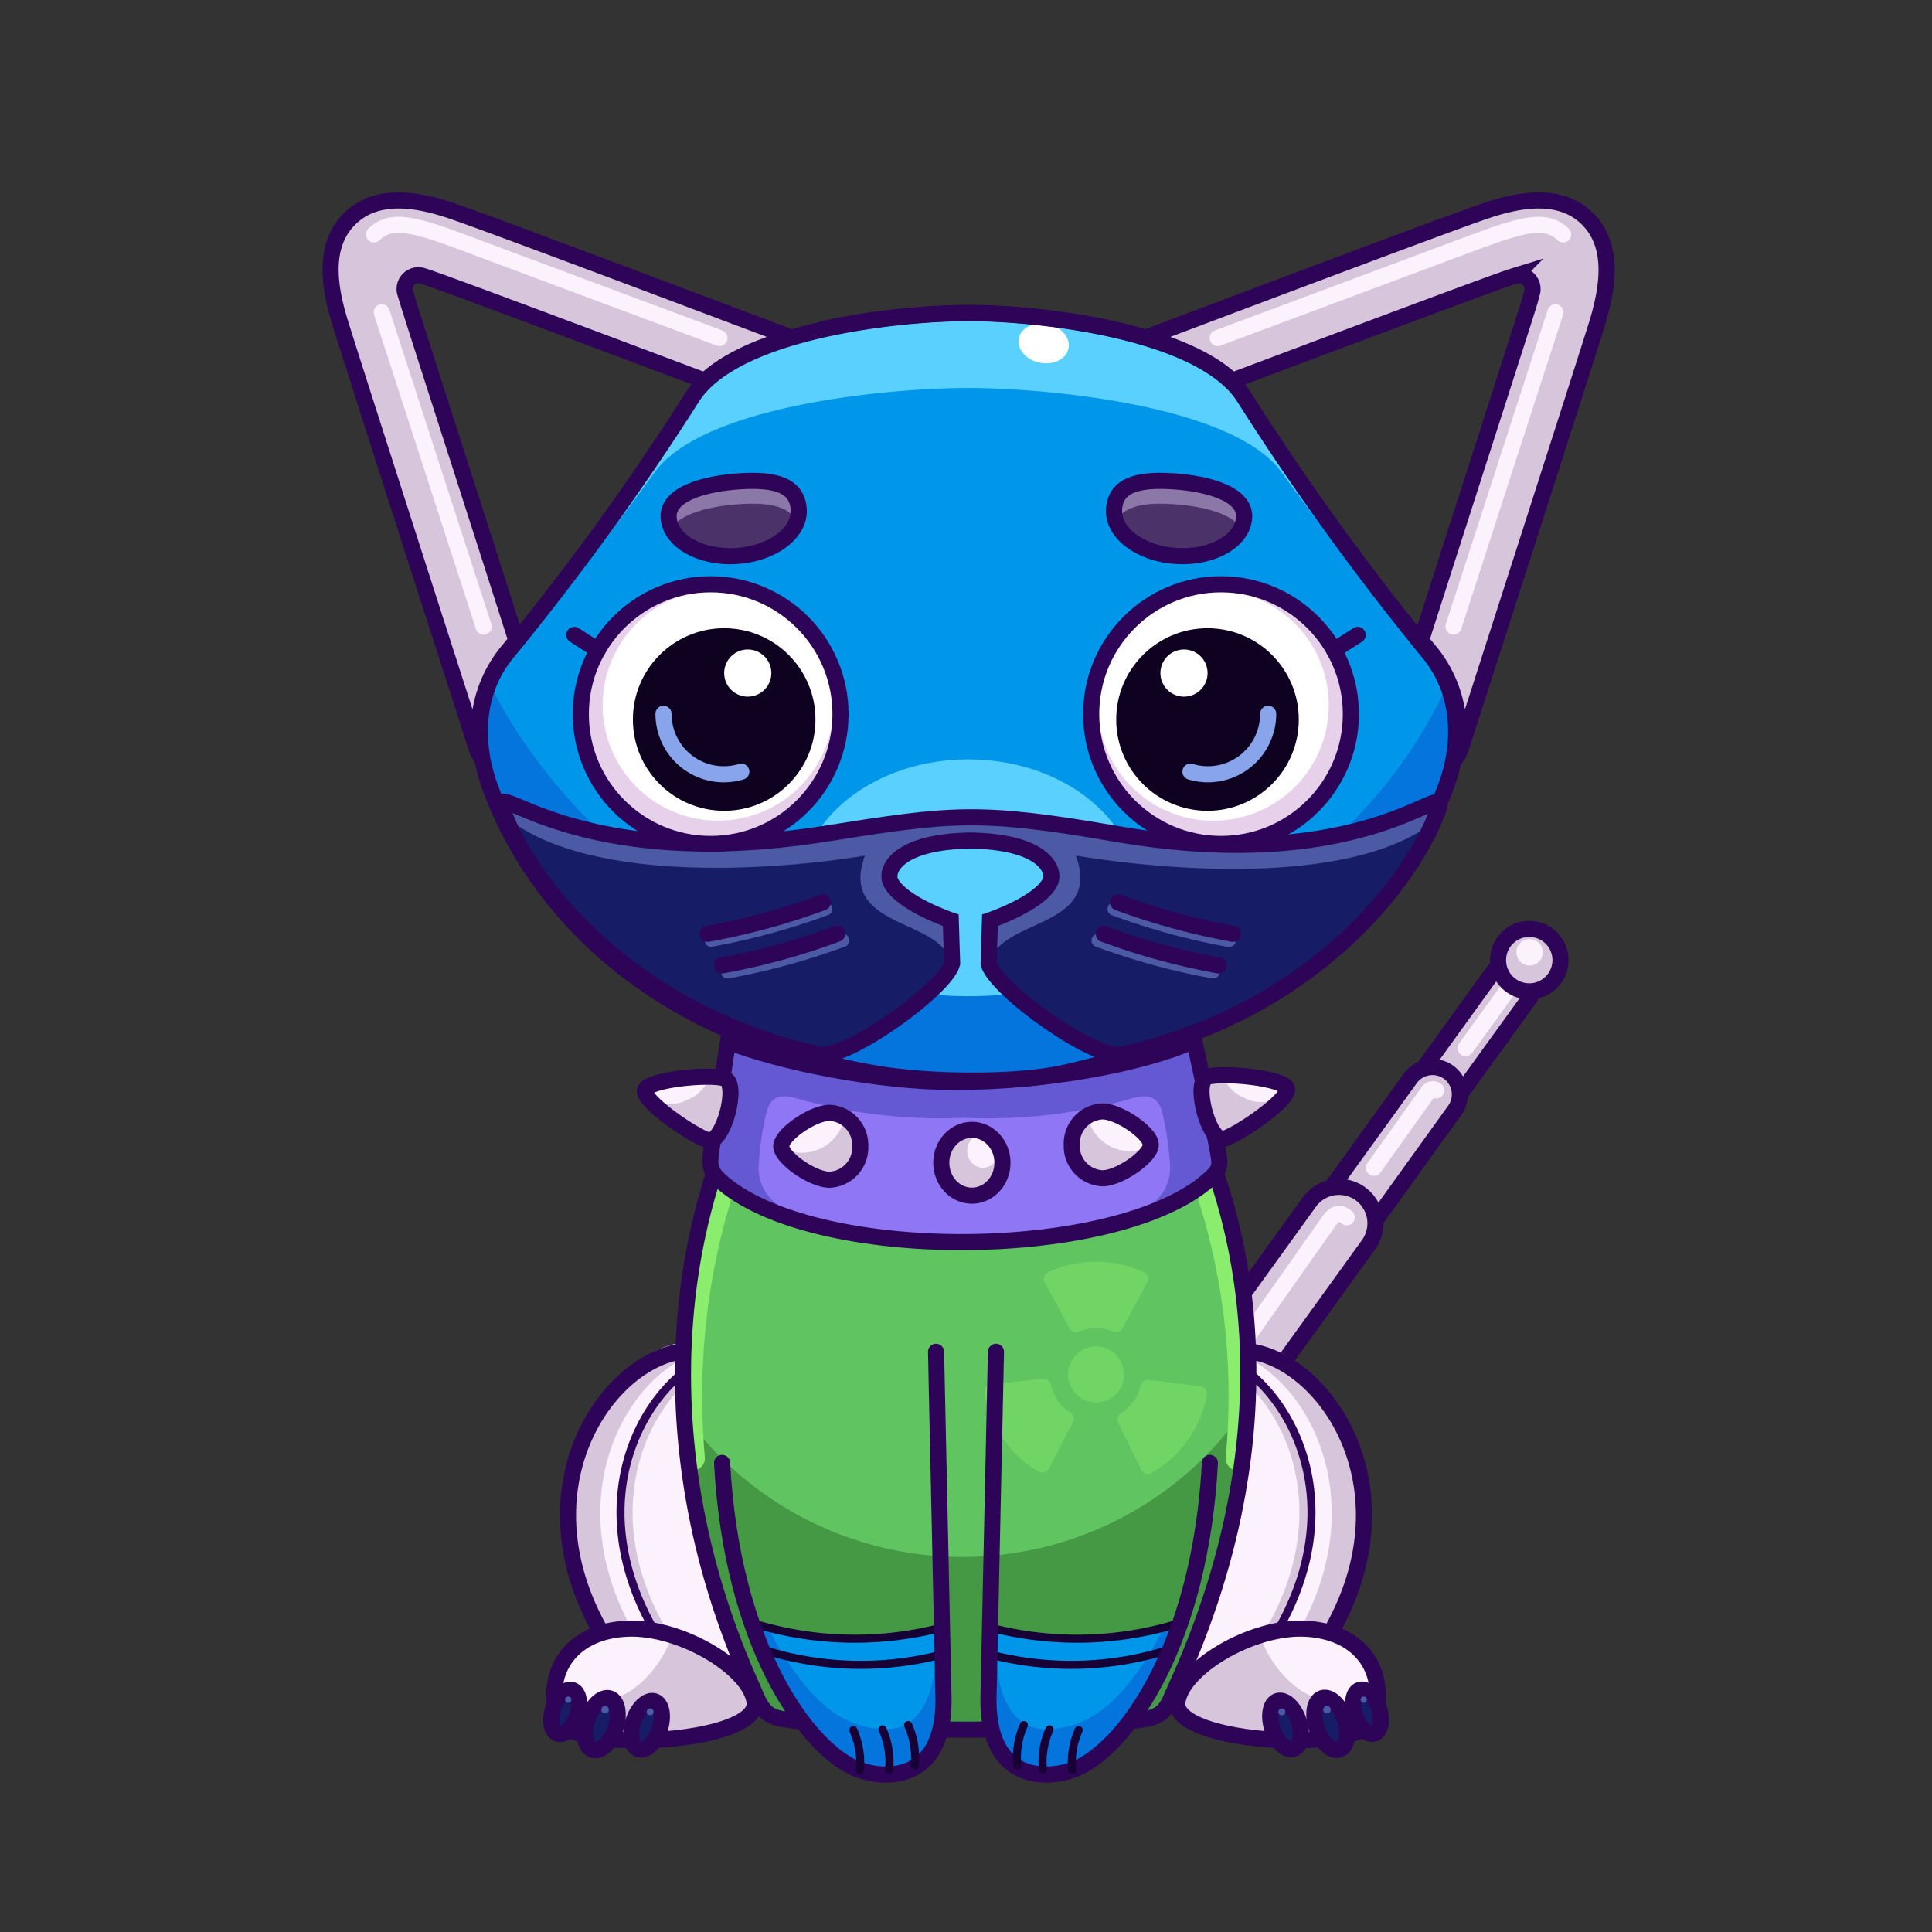 <svg xmlns="http://www.w3.org/2000/svg" viewBox="0 0 240 240">
  <rect x="0" y="0" width="240" height="240" fill="#333333" stroke="none"/>
  <svg id="tail" xmlns="http://www.w3.org/2000/svg" viewBox="0 0 240 240"><defs><style>.prefix_lmpHl88W_p_cls-1{fill:#d7c6db;}.prefix_lmpHl88W_p_cls-2,.prefix_lmpHl88W_p_cls-3{fill:none;stroke-linecap:round;stroke-linejoin:round;stroke-width:2px;}.prefix_lmpHl88W_p_cls-2{stroke:#2d0457;}.prefix_lmpHl88W_p_cls-3{stroke:#fcf2fd;}.prefix_lmpHl88W_p_cls-4{fill:#fcf2fd;}</style></defs><g id="_05" data-name="05"><path class="prefix_lmpHl88W_p_cls-1" d="M189.39,120.08A2.8,2.8,0,0,1,190,124l-9.6,13.29L175.9,134l9.59-13.28A2.79,2.79,0,0,1,189.39,120.08Z"/><path class="prefix_lmpHl88W_p_cls-2" d="M189.39,120.08A2.8,2.8,0,0,1,190,124l-9.6,13.29L175.9,134l9.59-13.28A2.79,2.79,0,0,1,189.39,120.08Z"/><path class="prefix_lmpHl88W_p_cls-1" d="M179.93,133.18a3.41,3.41,0,0,1,.77,4.77L169,154.21l-5.54-4L175.16,134A3.42,3.42,0,0,1,179.93,133.18Z"/><path class="prefix_lmpHl88W_p_cls-2" d="M179.93,133.18a3.41,3.41,0,0,1,.77,4.77L169,154.21l-5.54-4L175.16,134A3.42,3.42,0,0,1,179.93,133.18Z"/><path class="prefix_lmpHl88W_p_cls-1" d="M169,148.3a4.54,4.54,0,0,1,1,6.33l-14.38,19.93-7.35-5.31,14.38-19.92A4.54,4.54,0,0,1,169,148.3Z"/><path class="prefix_lmpHl88W_p_cls-2" d="M169,148.3a4.54,4.54,0,0,1,1,6.33l-14.38,19.93-7.35-5.31,14.38-19.92A4.54,4.54,0,0,1,169,148.3Z"/><path class="prefix_lmpHl88W_p_cls-3" d="M182.07,130.2l6.09-8.44a1.4,1.4,0,0,1,2-.31"/><circle class="prefix_lmpHl88W_p_cls-1" cx="189.97" cy="119.27" r="3.88"/><circle class="prefix_lmpHl88W_p_cls-2" cx="189.97" cy="119.27" r="3.88"/><circle class="prefix_lmpHl88W_p_cls-4" cx="190.01" cy="118.3" r="1.64"/><path class="prefix_lmpHl88W_p_cls-3" d="M170.68,145.06l6.74-9.45a.72.72,0,0,1,1-.17"/><path class="prefix_lmpHl88W_p_cls-3" d="M153.44,168.23l11.65-16.54c.64-.88,1.26-1.26,2.21-.47"/></g></svg>
<svg id="ears" xmlns="http://www.w3.org/2000/svg" viewBox="0 0 240 240"><defs><style>.prefix_r_C05lTfr-_cls-1{fill:#d7c6db;}.prefix_r_C05lTfr-_cls-2,.prefix_r_C05lTfr-_cls-3{fill:none;stroke-width:2px;}.prefix_r_C05lTfr-_cls-2{stroke:#fcf2fd;stroke-linecap:round;stroke-linejoin:round;}.prefix_r_C05lTfr-_cls-3{stroke:#2d0457;stroke-miterlimit:10;}</style></defs><g id="_04" data-name="04"><path class="prefix_r_C05lTfr-_cls-1" d="M197.13,27.11c-3.65-3.52-9.26-2.1-13.16-.72-5.76,2-33.66,12.54-41.6,15.53,4.3,1.27,8.17,3,10.69,5.38,11.42-4.3,29.46-11.07,33.84-12.61.47-.17.9-.31,1.29-.43a1.71,1.71,0,0,1,2.11,2.15L190,37.52c-1.44,4.63-9,28-13.48,42.06l1.25,1.51a15.73,15.73,0,0,1,3.12,13,4.56,4.56,0,0,0,.58-1.12c.14-.46,14.85-46.11,16.93-52.8C199.58,36.23,200.77,30.62,197.13,27.11Z"/><path class="prefix_r_C05lTfr-_cls-2" d="M194.18,29.12c-2.05-2-4.82-1.33-10.75.87-4.39,1.63-21,7.85-32.16,12"/><line class="prefix_r_C05lTfr-_cls-2" x1="193.22" y1="38.79" x2="180.56" y2="77.83"/><path class="prefix_r_C05lTfr-_cls-3" d="M197.13,27.11c-3.65-3.52-9.26-2.1-13.16-.72-5.76,2-33.66,12.54-41.6,15.53,4.3,1.27,8.17,3,10.69,5.38,11.42-4.3,29.46-11.07,33.84-12.61.47-.17.9-.31,1.29-.43a1.71,1.71,0,0,1,2.11,2.15L190,37.52c-1.44,4.63-9,28-13.48,42.06l1.25,1.51a15.73,15.73,0,0,1,3.12,13,4.56,4.56,0,0,0,.58-1.12c.14-.46,14.85-46.11,16.93-52.8C199.58,36.23,200.77,30.62,197.13,27.11Z"/><path class="prefix_r_C05lTfr-_cls-1" d="M43.51,27.11c3.65-3.52,9.26-2.1,13.16-.72,5.76,2,33.65,12.54,41.6,15.53-4.3,1.27-8.17,3-10.69,5.38C76.15,43,58.12,36.23,53.74,34.69c-.47-.17-.9-.31-1.29-.43a1.71,1.71,0,0,0-2.11,2.15l.34,1.11c1.44,4.63,9,28,13.47,42.06l-1.24,1.51a15.73,15.73,0,0,0-3.12,13,4.24,4.24,0,0,1-.58-1.12c-.15-.46-14.85-46.11-16.93-52.8C41.06,36.23,39.86,30.62,43.51,27.11Z"/><path class="prefix_r_C05lTfr-_cls-2" d="M46.45,29.12c2.06-2,4.83-1.33,10.75.87,4.39,1.63,21,7.85,32.17,12"/><line class="prefix_r_C05lTfr-_cls-2" x1="47.42" y1="38.79" x2="60.08" y2="77.83"/><path class="prefix_r_C05lTfr-_cls-3" d="M43.51,27.11c3.65-3.52,9.26-2.1,13.16-.72,5.76,2,33.65,12.54,41.6,15.53-4.3,1.27-8.17,3-10.69,5.38C76.15,43,58.12,36.23,53.74,34.69c-.47-.17-.9-.31-1.29-.43a1.71,1.71,0,0,0-2.11,2.15l.34,1.11c1.44,4.63,9,28,13.47,42.06l-1.24,1.51a15.73,15.73,0,0,0-3.12,13,4.24,4.24,0,0,1-.58-1.12c-.15-.46-14.85-46.11-16.93-52.8C41.06,36.23,39.86,30.62,43.51,27.11Z"/></g></svg>
<svg id="legs" xmlns="http://www.w3.org/2000/svg" viewBox="0 0 240 240"><defs><style>.prefix_NYwVar6Ohk_cls-1{fill:#fcf2fd;}.prefix_NYwVar6Ohk_cls-2{fill:#d7c6db;}.prefix_NYwVar6Ohk_cls-3,.prefix_NYwVar6Ohk_cls-4,.prefix_NYwVar6Ohk_cls-5{fill:none;}.prefix_NYwVar6Ohk_cls-3,.prefix_NYwVar6Ohk_cls-5{stroke:#2d0457;stroke-linecap:round;stroke-linejoin:round;}.prefix_NYwVar6Ohk_cls-3{stroke-width:2px;}.prefix_NYwVar6Ohk_cls-4{stroke:#d7c6db;stroke-miterlimit:10;}.prefix_NYwVar6Ohk_cls-6{fill:#171c66;}.prefix_NYwVar6Ohk_cls-7{fill:#4c59a5;}</style></defs><g id="_03" data-name="03"><path class="prefix_NYwVar6Ohk_cls-1" d="M160.75,208.21c.47-.56.92-1.11,1.34-1.67l.49-.65c.24-.32.48-.64.7-1s.41-.58.6-.87.25-.38.37-.58c11.69-18.21,1.29-34.49-8.23-36.54a16.75,16.75,0,0,0-3.92-.37h0q-.47,0-.93,0L138.1,208l22.64.21h0Z"/><path class="prefix_NYwVar6Ohk_cls-2" d="M156,166.93a16.75,16.75,0,0,0-3.92-.37q-.47,0-.93,0l-.29.94c.51.06,1,.14,1.53.25,9.24,2.05,19.35,18.34,8,36.55-.12.19-.24.39-.37.58s-.38.58-.58.87-.44.64-.68,1l-.47.65-.62.79,3.05,0h0c.47-.56.92-1.11,1.34-1.67l.49-.65c.24-.32.48-.64.7-1s.41-.58.6-.87.25-.38.37-.58C175.94,185.26,165.54,169,156,166.93Z"/><path class="prefix_NYwVar6Ohk_cls-3" d="M151.17,167.62A17.23,17.23,0,0,1,156,168c10.34,2.23,21.75,21.25,4.72,41.29"/><path class="prefix_NYwVar6Ohk_cls-4" d="M143.63,167.3a17.26,17.26,0,0,1,4.85.34c10.33,2.23,21.75,21.25,4.72,41.29"/><path class="prefix_NYwVar6Ohk_cls-5" d="M144.63,167.3a17.26,17.26,0,0,1,4.85.34c10.33,2.23,21.75,21.25,4.72,41.29"/><path class="prefix_NYwVar6Ohk_cls-1" d="M146.26,211.49c-.55,5.19,23.32,6.45,24.52,1.91,1.6-6.11-2-10.78-8.68-11.08S146.71,207.29,146.26,211.49Z"/><path class="prefix_NYwVar6Ohk_cls-2" d="M156.52,203.16a13.86,13.86,0,0,0,4.13,6.11c3.33,2.77,7.48,3,10.46.53a10.59,10.59,0,0,1-.33,3.6c-1.2,4.54-25.07,3.28-24.52-1.91C146.59,208.42,151.38,204.78,156.52,203.16Z"/><path class="prefix_NYwVar6Ohk_cls-3" d="M146.26,211.49c-.55,5.19,23.32,6.45,24.52,1.91,1.6-6.11-2-10.78-8.68-11.08S146.71,207.29,146.26,211.49Z"/><ellipse class="prefix_NYwVar6Ohk_cls-6" cx="169.8" cy="212.65" rx="1.55" ry="2.86" transform="translate(-59.02 65.37) rotate(-18.63)"/><ellipse class="prefix_NYwVar6Ohk_cls-3" cx="169.8" cy="212.65" rx="1.55" ry="2.86" transform="translate(-59.02 65.37) rotate(-18.63)"/><circle class="prefix_NYwVar6Ohk_cls-7" cx="169.41" cy="211.14" r="0.39"/><ellipse class="prefix_NYwVar6Ohk_cls-6" cx="159.68" cy="214.3" rx="1.71" ry="3.14" transform="translate(-60.08 62.22) rotate(-18.63)"/><ellipse class="prefix_NYwVar6Ohk_cls-3" cx="159.68" cy="214.3" rx="1.71" ry="3.14" transform="translate(-60.08 62.22) rotate(-18.63)"/><circle class="prefix_NYwVar6Ohk_cls-7" cx="159.24" cy="212.65" r="0.43"/><ellipse class="prefix_NYwVar6Ohk_cls-6" cx="165.3" cy="214.16" rx="1.83" ry="3.37" transform="translate(-59.74 64.01) rotate(-18.63)"/><ellipse class="prefix_NYwVar6Ohk_cls-3" cx="165.3" cy="214.16" rx="1.83" ry="3.37" transform="translate(-59.74 64.01) rotate(-18.63)"/><circle class="prefix_NYwVar6Ohk_cls-7" cx="164.84" cy="212.39" r="0.46"/><path class="prefix_NYwVar6Ohk_cls-1" d="M79.25,208.21c-.47-.56-.92-1.11-1.34-1.67l-.49-.65c-.24-.32-.48-.64-.7-1s-.41-.58-.6-.87-.25-.38-.37-.58C64.06,185.26,74.46,169,84,166.93a16.75,16.75,0,0,1,3.92-.37h0q.46,0,.93,0L101.9,208l-22.64.21h0Z"/><path class="prefix_NYwVar6Ohk_cls-2" d="M84,166.93a16.75,16.75,0,0,1,3.92-.37q.46,0,.93,0l.29.94c-.51.06-1,.14-1.53.25-9.24,2.05-19.35,18.34-8,36.55.12.19.24.39.37.58s.38.58.58.87.44.64.68,1l.47.65.62.79-3,0h0c-.47-.56-.92-1.11-1.34-1.67l-.49-.65c-.24-.32-.48-.64-.7-1s-.41-.58-.6-.87-.25-.38-.37-.58C64.06,185.26,74.46,169,84,166.93Z"/><path class="prefix_NYwVar6Ohk_cls-3" d="M88.83,167.62A17.23,17.23,0,0,0,84,168c-10.34,2.23-21.75,21.25-4.72,41.29"/><path class="prefix_NYwVar6Ohk_cls-4" d="M96.37,167.3a17.26,17.26,0,0,0-4.85.34c-10.33,2.23-21.75,21.25-4.72,41.29"/><path class="prefix_NYwVar6Ohk_cls-5" d="M95.37,167.3a17.26,17.26,0,0,0-4.85.34c-10.33,2.23-21.75,21.25-4.72,41.29"/><path class="prefix_NYwVar6Ohk_cls-1" d="M93.74,211.49c.55,5.19-23.32,6.45-24.52,1.91-1.6-6.11,2-10.78,8.68-11.08S93.29,207.29,93.74,211.49Z"/><path class="prefix_NYwVar6Ohk_cls-2" d="M83.48,203.16a13.86,13.86,0,0,1-4.13,6.11c-3.33,2.77-7.48,3-10.46.53a10.59,10.59,0,0,0,.33,3.6c1.2,4.54,25.07,3.28,24.52-1.91C93.41,208.42,88.62,204.78,83.48,203.16Z"/><path class="prefix_NYwVar6Ohk_cls-3" d="M93.74,211.49c.55,5.19-23.32,6.45-24.52,1.91-1.6-6.11,2-10.78,8.68-11.08S93.29,207.29,93.74,211.49Z"/><ellipse class="prefix_NYwVar6Ohk_cls-6" cx="70.2" cy="212.65" rx="2.86" ry="1.55" transform="translate(-153.73 211.25) rotate(-71.37)"/><ellipse class="prefix_NYwVar6Ohk_cls-3" cx="70.2" cy="212.65" rx="2.86" ry="1.55" transform="translate(-153.73 211.25) rotate(-71.37)"/><circle class="prefix_NYwVar6Ohk_cls-7" cx="70.59" cy="211.14" r="0.39"/><ellipse class="prefix_NYwVar6Ohk_cls-6" cx="80.32" cy="214.3" rx="3.14" ry="1.71" transform="translate(-148.41 221.97) rotate(-71.37)"/><ellipse class="prefix_NYwVar6Ohk_cls-3" cx="80.32" cy="214.3" rx="3.14" ry="1.71" transform="translate(-148.41 221.97) rotate(-71.37)"/><circle class="prefix_NYwVar6Ohk_cls-7" cx="80.76" cy="212.65" r="0.43"/><ellipse class="prefix_NYwVar6Ohk_cls-6" cx="74.7" cy="214.16" rx="3.37" ry="1.83" transform="translate(-152.11 216.55) rotate(-71.37)"/><ellipse class="prefix_NYwVar6Ohk_cls-3" cx="74.7" cy="214.16" rx="3.37" ry="1.83" transform="translate(-152.11 216.55) rotate(-71.37)"/><circle class="prefix_NYwVar6Ohk_cls-7" cx="75.16" cy="212.39" r="0.46"/></g></svg>
<svg id="body" xmlns="http://www.w3.org/2000/svg" viewBox="0 0 240 240"><defs><style>.prefix_WGCDQ53pJH_cls-1{fill:#60c460;}.prefix_WGCDQ53pJH_cls-2{fill:#459945;}.prefix_WGCDQ53pJH_cls-3,.prefix_WGCDQ53pJH_cls-4{fill:none;stroke-linecap:round;}.prefix_WGCDQ53pJH_cls-3{stroke:#8aed6e;stroke-miterlimit:10;stroke-width:3px;}.prefix_WGCDQ53pJH_cls-4{stroke:#2d0457;stroke-linejoin:round;stroke-width:2px;}.prefix_WGCDQ53pJH_cls-5{opacity:0.4;}.prefix_WGCDQ53pJH_cls-6{fill:#8aed6e;}</style></defs><g id="_03" data-name="03"><path class="prefix_WGCDQ53pJH_cls-1" d="M97.45,128.28c-12,17.69-17.3,44.53-5.5,77.82.83,2.34,1.64,6.49,4.27,6.86,12.8,1.78,36.29,1.6,47.17,0,2.63-.39,3.37-2.81,4.2-5.16,11.86-33.45,6.55-62.11-5.61-79.78"/><path class="prefix_WGCDQ53pJH_cls-2" d="M119.56,193.41A42.57,42.57,0,0,1,85.3,176.14a111.33,111.33,0,0,0,6.44,30.23c.83,2.35,1.63,6.49,4.26,6.86,12.8,1.79,36.29,1.61,47.18,0,2.63-.39,3.36-2.81,4.19-5.15A112.41,112.41,0,0,0,153.91,176,42.57,42.57,0,0,1,119.56,193.41Z"/><path class="prefix_WGCDQ53pJH_cls-3" d="M153.76,181.16c2-21.31-4.51-40.11-13.06-52.19"/><path class="prefix_WGCDQ53pJH_cls-3" d="M86.06,181.16C84.2,160.05,90.24,141,98.77,129"/><path class="prefix_WGCDQ53pJH_cls-4" d="M96.79,129.23c-12.39,17.69-17.69,48.7-3.31,80.43,1,2.28,1.34,3.56,4,3.93,13.18,1.79,33.36,1.61,44.57,0,2.7-.39,3-1.66,4-3.93,15.38-33.64,9-63-3.49-80.69"/><g class="prefix_WGCDQ53pJH_cls-5"><circle class="prefix_WGCDQ53pJH_cls-6" cx="136.15" cy="170.74" r="3.48"/><path class="prefix_WGCDQ53pJH_cls-6" d="M136.15,165a5.63,5.63,0,0,1,2.14.42.91.91,0,0,0,1.15-.41l3.07-5.69a.91.91,0,0,0-.39-1.26,14,14,0,0,0-11.94,0,.91.91,0,0,0-.39,1.26l3.07,5.69a.9.9,0,0,0,1.14.41A5.72,5.72,0,0,1,136.15,165Z"/><path class="prefix_WGCDQ53pJH_cls-6" d="M140.83,174.08a5.8,5.8,0,0,1-1.58,1.51.91.91,0,0,0-.33,1.17l2.85,5.8A.91.91,0,0,0,143,183a14,14,0,0,0,6.93-9.73.91.91,0,0,0-.8-1.05l-6.41-.8a.91.91,0,0,0-1,.69A5.78,5.78,0,0,1,140.83,174.08Z"/><path class="prefix_WGCDQ53pJH_cls-6" d="M131.4,174a5.64,5.64,0,0,1-.86-2,.91.91,0,0,0-1-.71l-6.43.67a.91.91,0,0,0-.82,1,14,14,0,0,0,6.74,9.86.92.92,0,0,0,1.26-.39l3-5.74a.91.91,0,0,0-.3-1.18A5.67,5.67,0,0,1,131.4,174Z"/></g><g class="prefix_WGCDQ53pJH_cls-5"><circle class="prefix_WGCDQ53pJH_cls-6" cx="102.28" cy="137" r="1.78"/><path class="prefix_WGCDQ53pJH_cls-6" d="M100.64,134.55a2.87,2.87,0,0,1,1-.43.46.46,0,0,0,.37-.51l-.31-3.29a.46.46,0,0,0-.53-.43,7.13,7.13,0,0,0-5.08,3.41.46.46,0,0,0,.19.64l2.93,1.55a.47.47,0,0,0,.61-.15A3,3,0,0,1,100.64,134.55Z"/><path class="prefix_WGCDQ53pJH_cls-6" d="M105.23,137.09a2.85,2.85,0,0,1-.25,1.09.46.46,0,0,0,.2.59l2.86,1.66a.46.46,0,0,0,.65-.18,7,7,0,0,0,.78-3,7.23,7.23,0,0,0-.59-3.08.48.48,0,0,0-.64-.22l-3,1.49a.46.46,0,0,0-.23.58A3.15,3.15,0,0,1,105.23,137.09Z"/><path class="prefix_WGCDQ53pJH_cls-6" d="M101.18,139.73a3,3,0,0,1-.94-.6.45.45,0,0,0-.62,0l-2.55,2.11a.48.48,0,0,0,0,.68,7.21,7.21,0,0,0,5.68,2.28.47.47,0,0,0,.42-.53l-.37-3.29a.46.46,0,0,0-.47-.41A2.88,2.88,0,0,1,101.18,139.73Z"/></g></g></svg>
<svg id="hands" xmlns="http://www.w3.org/2000/svg" viewBox="0 0 240 240"><defs><style>.prefix_yHwJxTcB_J_cls-1{fill:#0096ea;}.prefix_yHwJxTcB_J_cls-2{fill:#0375dd;}.prefix_yHwJxTcB_J_cls-3,.prefix_yHwJxTcB_J_cls-4{fill:none;stroke-linecap:round;stroke-linejoin:round;}.prefix_yHwJxTcB_J_cls-3{stroke:#170035;}.prefix_yHwJxTcB_J_cls-4{stroke:#2d0457;stroke-width:2px;}</style></defs><g id="_01" data-name="01"><path class="prefix_yHwJxTcB_J_cls-1" d="M146,202.67c-6.67,15.53-12.63,17.3-17,17.3s-7.08-5.45-5.72-15.53c.64-4.7-.84-.73,9-.54C146.26,204.17,147.86,198.32,146,202.67Z"/><path class="prefix_yHwJxTcB_J_cls-2" d="M144.75,201.9c-5.84,11.46-11,12.89-15,12.89s-6.52-4.42-6-12.63c-.36,0-.3.51-.54,2.28C121.88,214.52,124.56,220,129,220s10.36-1.77,17-17.3C147,200.38,147,200.92,144.75,201.9Z"/><path class="prefix_yHwJxTcB_J_cls-3" d="M122.59,205.42a40.11,40.11,0,0,0,22.94-.59"/><path class="prefix_yHwJxTcB_J_cls-3" d="M122.58,202.07a42.84,42.84,0,0,0,24.52-.62"/><path class="prefix_yHwJxTcB_J_cls-4" d="M123.72,167.93l-.91,42.23c-.52,12,8.16,10.85,11.19,9.4,6.27-3,15.12-15.8,16.3-37.83"/><path class="prefix_yHwJxTcB_J_cls-3" d="M126.37,219.29a9.88,9.88,0,0,1,.82-5"/><path class="prefix_yHwJxTcB_J_cls-3" d="M129.55,219.83a9.88,9.88,0,0,1,.82-5"/><path class="prefix_yHwJxTcB_J_cls-3" d="M133.19,219.92a9.89,9.89,0,0,1,.81-5"/><path class="prefix_yHwJxTcB_J_cls-1" d="M94,202.67c6.67,15.53,12.63,17.3,17,17.3s7.08-5.45,5.72-15.53c-.64-4.7.84-.73-9-.54C93.74,204.17,92.14,198.32,94,202.67Z"/><path class="prefix_yHwJxTcB_J_cls-2" d="M95.25,201.9c5.84,11.46,11,12.89,15,12.89s6.52-4.42,6-12.63c.36,0,.3.51.54,2.28C118.12,214.52,115.44,220,111,220s-10.36-1.77-17-17.3C93,200.38,93,200.92,95.25,201.9Z"/><path class="prefix_yHwJxTcB_J_cls-3" d="M117.41,205.42a40.11,40.11,0,0,1-22.94-.59"/><path class="prefix_yHwJxTcB_J_cls-3" d="M117.42,202.07a42.84,42.84,0,0,1-24.52-.62"/><path class="prefix_yHwJxTcB_J_cls-4" d="M116.28,167.93l.91,42.23c.52,12-8.16,10.85-11.19,9.4-6.27-3-15.12-15.8-16.3-37.83"/><path class="prefix_yHwJxTcB_J_cls-3" d="M113.63,219.29a9.88,9.88,0,0,0-.82-5"/><path class="prefix_yHwJxTcB_J_cls-3" d="M110.45,219.83a9.88,9.88,0,0,0-.82-5"/><path class="prefix_yHwJxTcB_J_cls-3" d="M106.81,219.92a9.89,9.89,0,0,0-.81-5"/></g></svg>
<svg id="necklace" xmlns="http://www.w3.org/2000/svg" viewBox="0 0 240 240"><defs><style>.prefix_cwDS3epMPD_cls-1{fill:#ff3776;}.prefix_cwDS3epMPD_cls-2{fill:#8e76f4;}.prefix_cwDS3epMPD_cls-3{fill:#6559d3;}.prefix_cwDS3epMPD_cls-4{fill:none;stroke:#2d0457;stroke-miterlimit:10;stroke-width:2px;}.prefix_cwDS3epMPD_cls-5{fill:#fcf2fd;}.prefix_cwDS3epMPD_cls-6{fill:#d7c6db;}</style></defs><g id="_03" data-name="03"><path class="prefix_cwDS3epMPD_cls-1" d="M148.67,130.84a144,144,0,0,1-30,3.57c-9.73,0-21.63-2.55-28.37-4L88.6,141.44a4.4,4.4,0,0,0,.71,5.08c4.16,4.44,16.24,7.65,30.49,7.65,14.75,0,27.16-3.43,30.89-8.12a4,4,0,0,0,.33-4.45Z"/><path class="prefix_cwDS3epMPD_cls-2" d="M148.67,130.84a144,144,0,0,1-30,3.57c-9.73,0-21.63-2.55-28.37-4L88.6,141.44a4.4,4.4,0,0,0,.71,5.08c4.16,4.44,16.24,7.65,30.49,7.65,14.75,0,27.16-3.43,30.89-8.12a4,4,0,0,0,.33-4.45Z"/><path class="prefix_cwDS3epMPD_cls-3" d="M150.71,142.46l-1.77-11.34c.36-.49-1.32-1-2.44-.71s-5.45,1.92-6.74,2c0,0,.06.16.13.33A117.56,117.56,0,0,1,124,134.25v0c-1.38.05-2.79.07-4.21.08s-2.84,0-4.22-.08v0a117.56,117.56,0,0,1-15.94-1.48c.07-.17.12-.29.13-.33-1.29-.11-5.54-1.9-6.74-2s-2.8.22-2.43.71l-1.08,10.61a4.23,4.23,0,0,0,1.24,5.16,17.72,17.72,0,0,0,5.21,2.78l.93.13a5.53,5.53,0,0,1-2.64-5.09,38.22,38.22,0,0,1,.89-6.25c.65-3.24,3.05-2.24,4.72-1.79a66,66,0,0,0,19.76,2.16h.35a66,66,0,0,0,19.76-2.16c1.67-.45,4.07-1.45,4.72,1.79a38.22,38.22,0,0,1,.89,6.25,5.53,5.53,0,0,1-2.64,5.09l.93-.13a17.72,17.72,0,0,0,5.21-2.78C150.43,145.5,151.52,144.24,150.71,142.46Z"/><path class="prefix_cwDS3epMPD_cls-4" d="M150.69,146.05c1.19-1.17.79-1.78.33-4.45l-2.66-12.31c-7,3.09-19.17,5.12-29.73,5.12-9.73,0-21.67-2.48-28.2-5L88.6,141.44c-.45,2.69-.73,3.74.71,5.08C100.74,157.17,139.83,156.76,150.69,146.05Z"/><path class="prefix_cwDS3epMPD_cls-5" d="M106.86,142.39a4,4,0,0,1-3.81,4.16c-2.1,0-6-2.72-6-4.16s3.94-4.15,6-4.15A4,4,0,0,1,106.86,142.39Z"/><path class="prefix_cwDS3epMPD_cls-6" d="M104.91,138.79A5.41,5.41,0,0,1,97,142.54c.24,1.47,4,4,6,4a4,4,0,0,0,3.81-4.16A4.22,4.22,0,0,0,104.91,138.79Z"/><path class="prefix_cwDS3epMPD_cls-4" d="M106.86,142.39a4,4,0,0,1-3.81,4.16c-2.1,0-6-2.72-6-4.16s3.94-4.15,6-4.15A4,4,0,0,1,106.86,142.39Z"/><path class="prefix_cwDS3epMPD_cls-5" d="M87.92,141.64c-1.9-.6-8.16-4.89-7.8-6.21s8-2.07,9.88-1.47S89.82,142.24,87.92,141.64Z"/><path class="prefix_cwDS3epMPD_cls-6" d="M90,134a7.4,7.4,0,0,0-1.85-.21,4.29,4.29,0,0,1-1,1.6,4.11,4.11,0,0,1-1.75,1.21,3.85,3.85,0,0,1-2.1.51h-.09a5.21,5.21,0,0,1-2.76-.8l0,0c1.22,1.76,5.92,4.9,7.52,5.4C89.82,142.24,91.9,134.55,90,134Z"/><path class="prefix_cwDS3epMPD_cls-4" d="M87.92,141.64c-1.9-.6-8.16-4.89-7.8-6.21s8-2.07,9.88-1.47S89.82,142.24,87.92,141.64Z"/><path class="prefix_cwDS3epMPD_cls-5" d="M133.14,142.21a4,4,0,0,0,3.81,4.16c2.1,0,6-2.72,6-4.16s-3.94-4.15-6-4.15A4,4,0,0,0,133.14,142.21Z"/><path class="prefix_cwDS3epMPD_cls-6" d="M135.09,138.6a5.41,5.41,0,0,0,7.87,3.76c-.24,1.47-4,4-6,4a4,4,0,0,1-3.81-4.16A4.25,4.25,0,0,1,135.09,138.6Z"/><path class="prefix_cwDS3epMPD_cls-4" d="M133.14,142.21a4,4,0,0,0,3.81,4.16c2.1,0,6-2.72,6-4.16s-3.94-4.15-6-4.15A4,4,0,0,0,133.14,142.21Z"/><path class="prefix_cwDS3epMPD_cls-5" d="M152.08,141.46c1.9-.6,8.16-4.89,7.8-6.22s-8-2.06-9.88-1.47S150.18,142.05,152.08,141.46Z"/><path class="prefix_cwDS3epMPD_cls-6" d="M150,133.77a8,8,0,0,1,1.85-.2,4.37,4.37,0,0,0,1,1.6,4.11,4.11,0,0,0,1.75,1.21,3.85,3.85,0,0,0,2.1.51h.09a5.14,5.14,0,0,0,2.76-.81l0,0c-1.22,1.76-5.92,4.89-7.52,5.4C150.18,142.05,148.1,134.37,150,133.77Z"/><path class="prefix_cwDS3epMPD_cls-4" d="M152.08,141.46c1.9-.6,8.16-4.89,7.8-6.22s-8-2.06-9.88-1.47S150.18,142.05,152.08,141.46Z"/><ellipse class="prefix_cwDS3epMPD_cls-6" cx="120.73" cy="144.44" rx="3.34" ry="3.59"/><ellipse class="prefix_cwDS3epMPD_cls-5" cx="122.11" cy="142.95" rx="1.96" ry="2.11"/><ellipse class="prefix_cwDS3epMPD_cls-4" cx="120.73" cy="144.44" rx="3.8" ry="4.09"/></g></svg>
<svg id="head" xmlns="http://www.w3.org/2000/svg" viewBox="0 0 240 240"><defs><style>.prefix_PzgPmvfZ_a_cls-1{fill:#0096ea;}.prefix_PzgPmvfZ_a_cls-2{fill:#0375dd;}.prefix_PzgPmvfZ_a_cls-3{fill:#5ad0ff;}.prefix_PzgPmvfZ_a_cls-4{fill:#fff;}.prefix_PzgPmvfZ_a_cls-5{fill:none;stroke:#2d0457;stroke-linecap:round;stroke-linejoin:round;stroke-width:2px;}</style></defs><g id="_01" data-name="01"><path class="prefix_PzgPmvfZ_a_cls-1" d="M177.9,82.38a3.45,3.45,0,0,1-.77-1.72,327.5,327.5,0,0,1-22.6-31.33c-5.27-8.24-25.48-10.44-34.27-10.43S91.27,41.09,86,49.33A326.87,326.87,0,0,1,63.58,80.44c-1.61,4.3-4.14,5.23-4.47,9.8,0,.28,1.7,4.08,1.72,4.36.55,2.22,1.19,4.43,1.86,6.62,6.13,11.13,19,26,45.66,32.05a55.67,55.67,0,0,0,23.83,0c29.52-6.77,42.2-24.27,47.44-35.55C180.73,92.37,181.29,86.45,177.9,82.38Z"/><path class="prefix_PzgPmvfZ_a_cls-2" d="M179.62,85.42c-5.23,11.28-17.9,28.8-47.44,35.57a55.67,55.67,0,0,1-23.83,0c-28.17-6.46-41.94-24.88-47.61-36.16-.46,2.22-1.46,3.13-1.63,5.41,0,.27,1.7,4.09,1.72,4.35.55,2.23,1.19,4.44,1.86,6.64,6.13,11.12,19,25.94,45.66,32a55.67,55.67,0,0,0,23.83,0c29.52-6.77,42.2-24.27,47.44-35.55C180.47,93.58,181,89.11,179.62,85.42Z"/><path class="prefix_PzgPmvfZ_a_cls-3" d="M174.89,77.9a335.92,335.92,0,0,1-20.36-28.57c-5.27-8.24-25.48-10.44-34.27-10.43S91.27,41.09,86,49.33C78.26,61.4,71.36,70.69,66.28,77.1c-.28.64-.57,1.27-.86,1.91,4.67-5.55,10.1-12.35,15.94-20.38,6-8.24,28.92-10.43,38.9-10.43s32.92,2.19,38.91,10.43,11.35,14.94,16.05,20.51C175.1,78.73,175,78.31,174.89,77.9Z"/><ellipse class="prefix_PzgPmvfZ_a_cls-4" cx="129.64" cy="42.65" rx="2.45" ry="3.15" transform="translate(62.34 161.38) rotate(-78.66)"/><path class="prefix_PzgPmvfZ_a_cls-5" d="M132.18,133.27c29.61-6.55,43-23.58,47.46-35.6,2.08-5.67,1.7-11.93-2.16-16.58a326.53,326.53,0,0,1-22.95-31.76c-5.27-8.24-25.48-10.44-34.27-10.43S91.27,41.09,86,49.33A324.81,324.81,0,0,1,63,81.09c-3.85,4.65-4.2,10.89-2.16,16.58,4.63,12.87,17.61,30.26,47.47,35.6C115.56,134.56,126.35,134.56,132.18,133.27Z"/><path class="prefix_PzgPmvfZ_a_cls-3" d="M141.29,110.83c0,9.11-9.41,12.92-21,12.92s-21-3.81-21-12.92,9.41-16.5,21-16.5S141.29,101.72,141.29,110.83Z"/><path class="prefix_PzgPmvfZ_a_cls-5" d="M179.81,85a14.41,14.41,0,0,0-2.33-3.94,326.53,326.53,0,0,1-22.95-31.76c-5.27-8.24-25.48-10.44-34.27-10.43a88.6,88.6,0,0,0-18,2"/></g></svg>
<svg id="mask" xmlns="http://www.w3.org/2000/svg" viewBox="0 0 240 240"><defs><style>.prefix_ihexK1bh1w_cls-1{fill:#4c59a5;}.prefix_ihexK1bh1w_cls-2{fill:#171c66;}.prefix_ihexK1bh1w_cls-3,.prefix_ihexK1bh1w_cls-4{fill:none;stroke:#2d0457;stroke-width:2px;}.prefix_ihexK1bh1w_cls-3{stroke-linecap:round;stroke-linejoin:round;}.prefix_ihexK1bh1w_cls-4{stroke-miterlimit:10;}</style></defs><g id="_03" data-name="03"><path class="prefix_ihexK1bh1w_cls-1" d="M120.59,100.86c-5.34.16-16.79,2.89-16.79,2.89-30.08,5.11-43.27-7.89-41.41-2.73,3.33,9.26,16.13,23.67,39.14,30.89,3.29,1,16-9.08,16.75-12.22l-.17-5.37s-6.22-2-7.46-4.73c-1-2.19.69-5.1,10.18-5.18"/><path class="prefix_ihexK1bh1w_cls-2" d="M107.44,106.29c-12.65,2.07-34.94,3.25-44.71-4.88,4.22,8.83,19.26,24.37,38.8,30.5,2.27.71,13.72-6.55,16.62-11.81C117.79,113.92,104,115.74,107.44,106.29Z"/><path class="prefix_ihexK1bh1w_cls-1" d="M88.39,117.65a.81.81,0,0,1-.8-.67.82.82,0,0,1,.67-.94,83.91,83.91,0,0,0,14.11-3.85.81.81,0,0,1,1,.47.82.82,0,0,1-.47,1,85.79,85.79,0,0,1-14.43,3.94Z"/><path class="prefix_ihexK1bh1w_cls-1" d="M90.38,121.55a.81.81,0,0,1-.13-1.61,83.91,83.91,0,0,0,14.11-3.85.81.81,0,1,1,.58,1.51,85.79,85.79,0,0,1-14.43,3.94Z"/><path class="prefix_ihexK1bh1w_cls-3" d="M89.69,119.93A83.69,83.69,0,0,0,104,116"/><path class="prefix_ihexK1bh1w_cls-3" d="M87.93,116a84,84,0,0,0,14.27-3.9"/><path class="prefix_ihexK1bh1w_cls-1" d="M120.5,100.86c5.34.16,16.79,2.89,16.79,2.89,31.78,5.11,43.26-7.89,41.41-2.73-3.33,9.26-16.13,23.67-39.14,30.89-3.29,1-16-9.08-16.75-12.22l.17-5.37s6.22-2,7.46-4.73c1-2.19-.69-5.1-10.18-5.18"/><path class="prefix_ihexK1bh1w_cls-2" d="M133.65,106.29c12.65,2.07,35.09,3.61,44.86-4.51-4.22,8.83-19.41,24-38.95,30.13-2.27.71-13.72-6.55-16.62-11.81C123.3,113.92,137.11,115.74,133.65,106.29Z"/><path class="prefix_ihexK1bh1w_cls-1" d="M152.7,117.65a.81.81,0,0,0,.8-.67.82.82,0,0,0-.67-.94,83.91,83.91,0,0,1-14.11-3.85.81.81,0,1,0-.58,1.51,85.79,85.79,0,0,0,14.43,3.94Z"/><path class="prefix_ihexK1bh1w_cls-1" d="M150.71,121.55a.81.81,0,0,0,.13-1.61,83.91,83.91,0,0,1-14.11-3.85.81.81,0,1,0-.58,1.51,85.79,85.79,0,0,0,14.43,3.94Z"/><path class="prefix_ihexK1bh1w_cls-3" d="M151.4,119.93a83.69,83.69,0,0,1-14.27-3.9"/><path class="prefix_ihexK1bh1w_cls-3" d="M153.16,116a84,84,0,0,1-14.27-3.9"/><path class="prefix_ihexK1bh1w_cls-4" d="M138.56,103.57c31.51,5.46,41.66-7.32,40.14-3.09-3.33,9.25-15.76,25.2-39.32,30.51-3.37.76-15.77-8.16-16.57-11.3l.17-5.37s6.15-2.08,7.46-4.73c.72-1.46-.69-5.1-10.18-5.18h.57c-9.49.08-10.9,3.72-10.18,5.18,1.31,2.65,7.46,4.73,7.46,4.73l.17,5.37c-.8,3.14-13.2,12.06-16.57,11.3-23.56-5.31-36-21.26-39.32-30.51-1.52-4.23,8.55,8.08,40.14,3.09C118.2,101.09,121.53,100.62,138.56,103.57Z"/></g></svg>
<svg id="eyes" xmlns="http://www.w3.org/2000/svg" viewBox="0 0 240 240"><defs><style>.prefix_lfVI6LBTP8_cls-1{fill:#4b3268;}.prefix_lfVI6LBTP8_cls-2{fill:#8c78a8;}.prefix_lfVI6LBTP8_cls-3{fill:#fff;}.prefix_lfVI6LBTP8_cls-4{fill:#e6d0ea;}.prefix_lfVI6LBTP8_cls-5,.prefix_lfVI6LBTP8_cls-7,.prefix_lfVI6LBTP8_cls-8{fill:none;stroke-width:2px;}.prefix_lfVI6LBTP8_cls-5,.prefix_lfVI6LBTP8_cls-8{stroke:#2d0457;}.prefix_lfVI6LBTP8_cls-5{stroke-miterlimit:10;}.prefix_lfVI6LBTP8_cls-6{fill:#0f0221;}.prefix_lfVI6LBTP8_cls-7{stroke:#88a4ea;}.prefix_lfVI6LBTP8_cls-7,.prefix_lfVI6LBTP8_cls-8{stroke-linecap:round;stroke-linejoin:round;}</style></defs><g id="_03" data-name="03"><path class="prefix_lfVI6LBTP8_cls-1" d="M154.55,64.28c-.18,2.92-3.94,5.06-8.41,4.79s-7.93-2.87-7.75-5.79,2.75-3.77,7.21-3.5S154.73,61.36,154.55,64.28Z"/><path class="prefix_lfVI6LBTP8_cls-2" d="M145.6,62.62c3.63.22,7.4,1.12,8.58,3a3.58,3.58,0,0,0,.37-1.36c.18-2.92-4.49-4.22-9-4.5s-7,.57-7.21,3.5a3.65,3.65,0,0,0,.27,1.6C139.44,63,141.84,62.38,145.6,62.62Z"/><circle class="prefix_lfVI6LBTP8_cls-3" cx="88.28" cy="88.71" r="16.13"/><path class="prefix_lfVI6LBTP8_cls-4" d="M101,78.46a16.13,16.13,0,1,0-2.84,22.64A16.12,16.12,0,0,0,101,78.46ZM98,98.93a14.34,14.34,0,1,1,2.53-20.12A14.34,14.34,0,0,1,98,98.93Z"/><circle class="prefix_lfVI6LBTP8_cls-5" cx="88.28" cy="88.71" r="16.13"/><circle class="prefix_lfVI6LBTP8_cls-6" cx="89.96" cy="89.38" r="11.34"/><circle class="prefix_lfVI6LBTP8_cls-3" cx="92.89" cy="83.61" r="2.93"/><path class="prefix_lfVI6LBTP8_cls-7" d="M92.09,95.86a7.48,7.48,0,0,1-9.34-5,7.56,7.56,0,0,1-.33-2.19"/><circle class="prefix_lfVI6LBTP8_cls-3" cx="151.68" cy="88.71" r="16.13"/><path class="prefix_lfVI6LBTP8_cls-4" d="M141.78,101.1a16.13,16.13,0,1,0-2.84-22.64A16.15,16.15,0,0,0,141.78,101.1ZM139.4,78.81a14.34,14.34,0,1,1,2.52,20.12A14.34,14.34,0,0,1,139.4,78.81Z"/><circle class="prefix_lfVI6LBTP8_cls-5" cx="151.68" cy="88.71" r="16.13"/><circle class="prefix_lfVI6LBTP8_cls-6" cx="150" cy="89.38" r="11.34"/><circle class="prefix_lfVI6LBTP8_cls-3" cx="147.08" cy="83.61" r="2.93"/><path class="prefix_lfVI6LBTP8_cls-7" d="M147.88,95.86a7.47,7.47,0,0,0,9.33-5,7.23,7.23,0,0,0,.33-2.19"/><path class="prefix_lfVI6LBTP8_cls-5" d="M154.55,64.28c-.18,2.92-3.94,5.06-8.41,4.79s-7.93-2.87-7.75-5.79,2.75-3.77,7.21-3.5S154.73,61.36,154.55,64.28Z"/><path class="prefix_lfVI6LBTP8_cls-1" d="M83.06,64.28c.18,2.92,3.94,5.06,8.41,4.79s7.93-2.87,7.75-5.79-2.74-3.77-7.21-3.5S82.88,61.36,83.06,64.28Z"/><path class="prefix_lfVI6LBTP8_cls-2" d="M92,62.62c-3.63.22-7.39,1.12-8.58,3a3.58,3.58,0,0,1-.37-1.36c-.18-2.92,4.49-4.22,9-4.5s7,.57,7.21,3.5a3.65,3.65,0,0,1-.27,1.6C98.17,63,95.77,62.38,92,62.62Z"/><path class="prefix_lfVI6LBTP8_cls-5" d="M83.06,64.28c.18,2.92,3.94,5.06,8.41,4.79s7.93-2.87,7.75-5.79-2.74-3.77-7.21-3.5S82.88,61.36,83.06,64.28Z"/><line class="prefix_lfVI6LBTP8_cls-8" x1="71.34" y1="78.87" x2="74.26" y2="80.74"/><line class="prefix_lfVI6LBTP8_cls-8" x1="168.66" y1="78.87" x2="165.74" y2="80.74"/></g></svg>
</svg>
